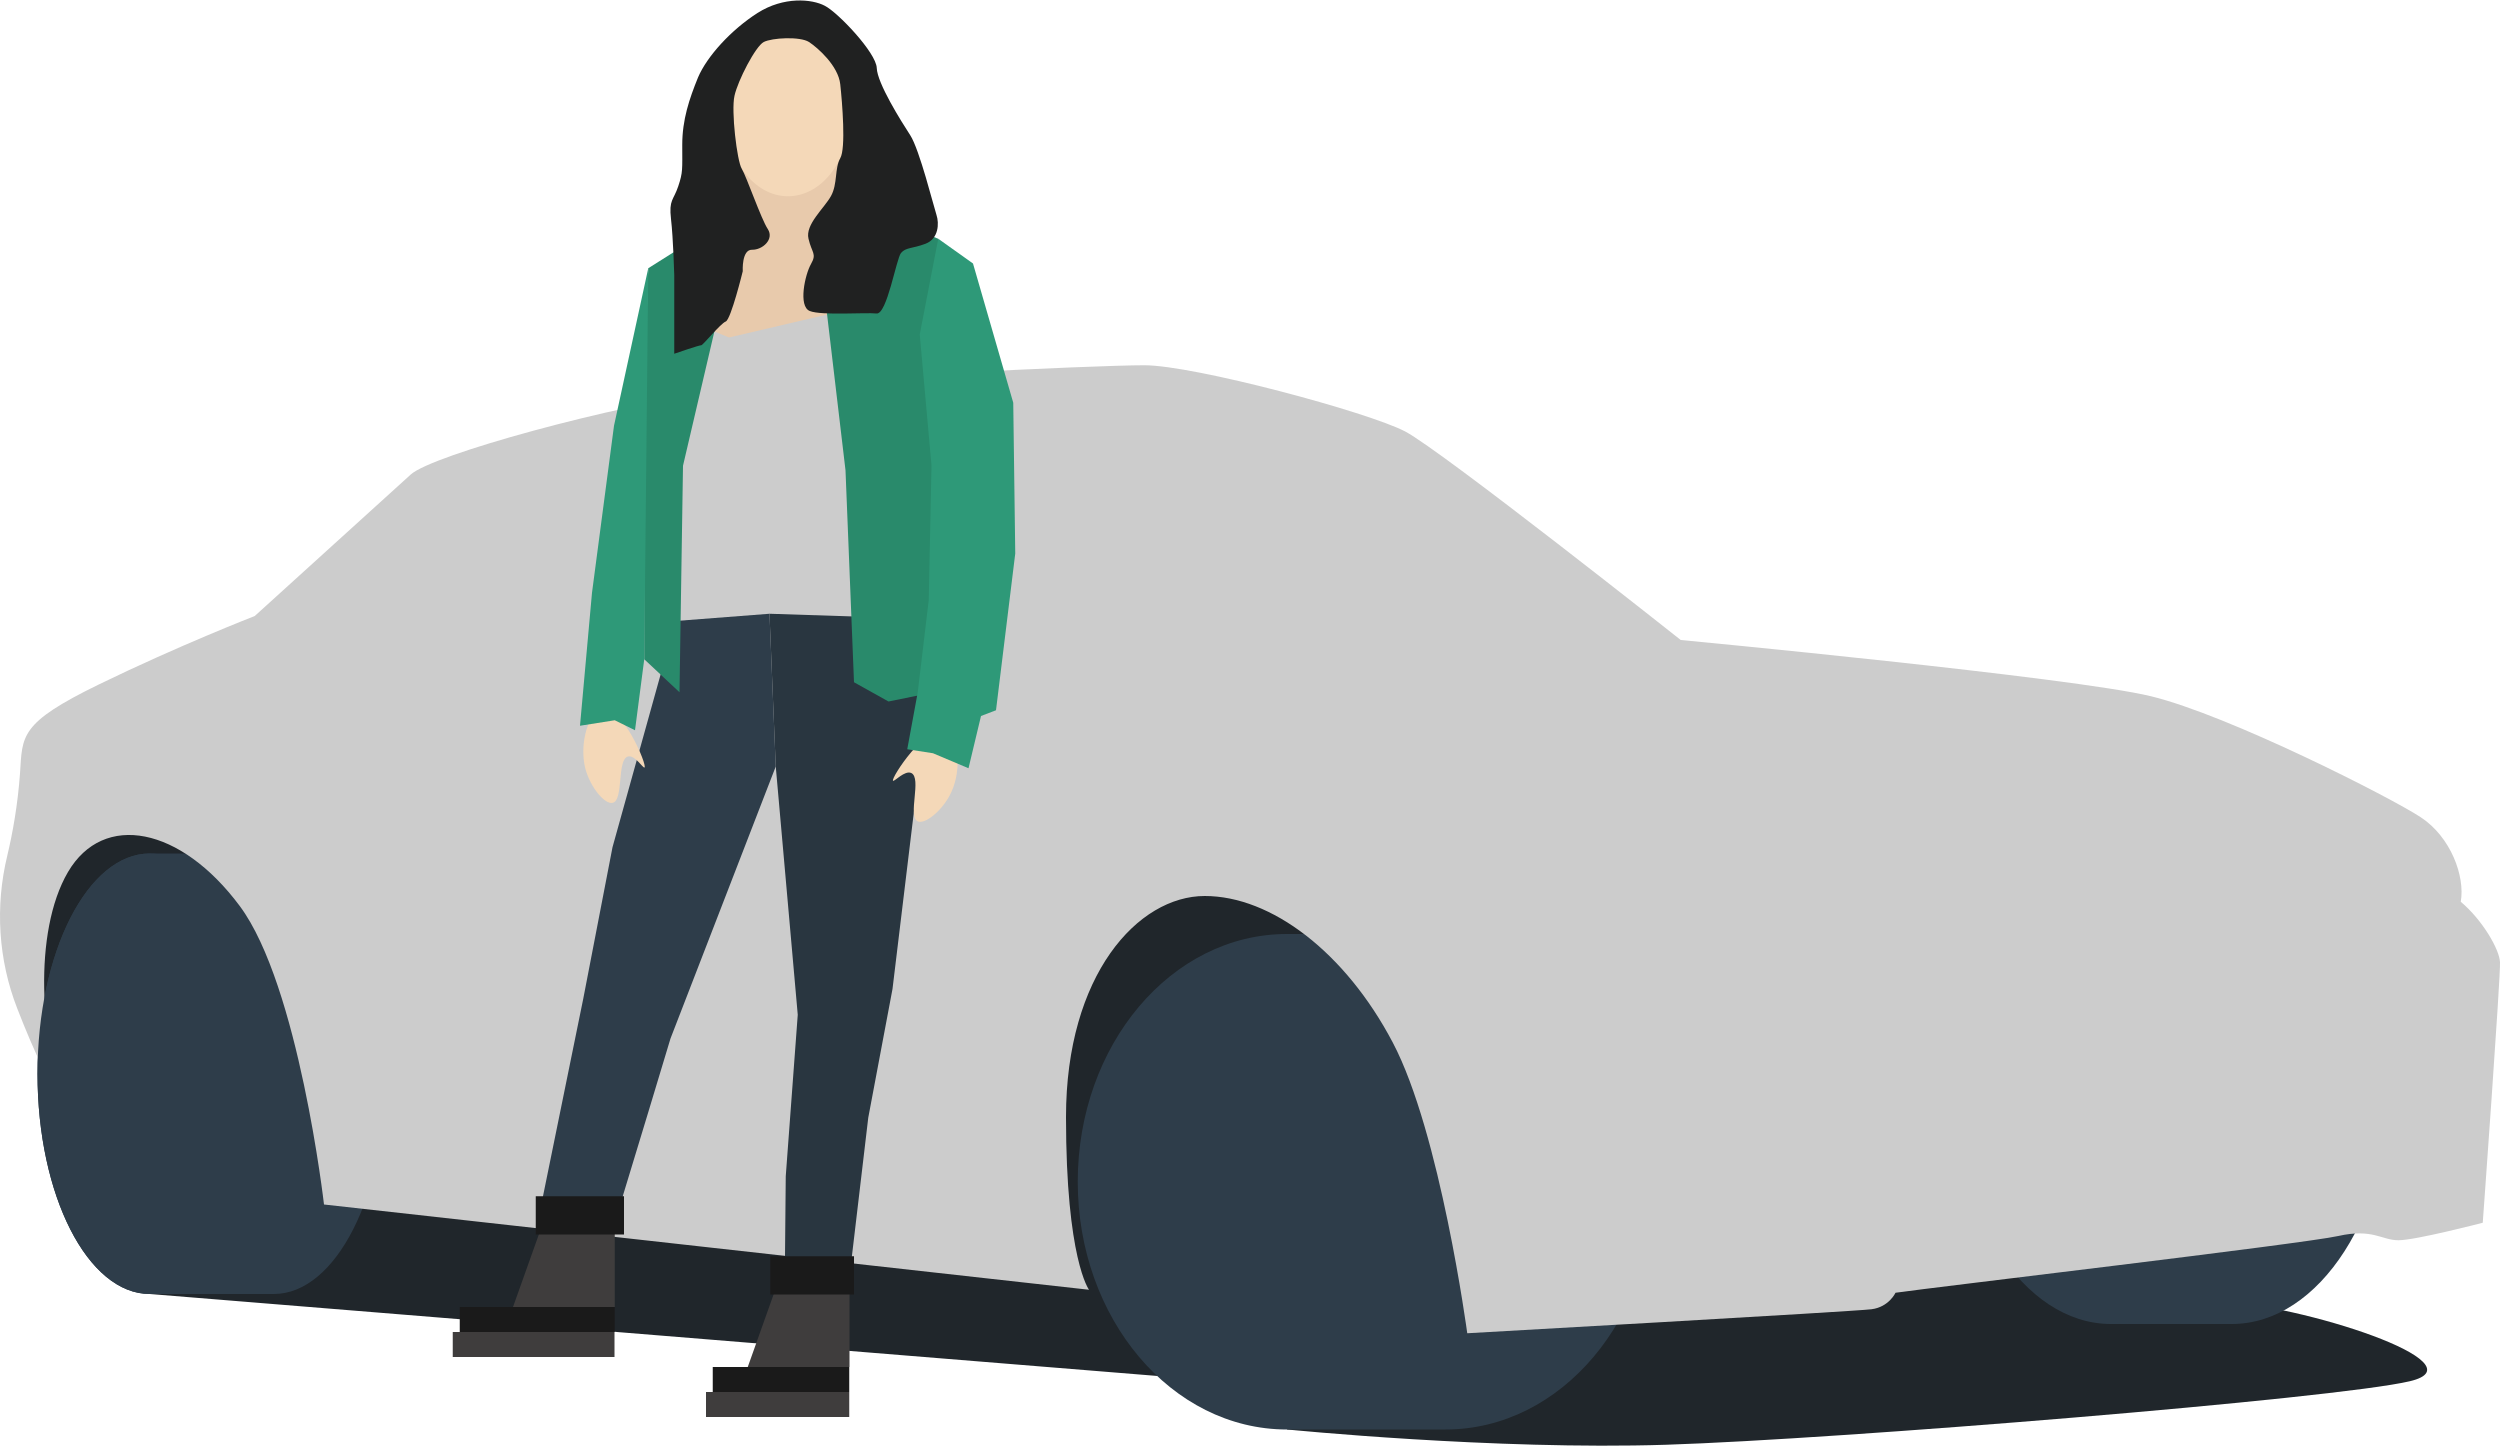 <svg xmlns="http://www.w3.org/2000/svg" xmlns:xlink="http://www.w3.org/1999/xlink" id="Layer_1" x="0px" y="0px" viewBox="0 0 1000 578.3" style="enable-background:new 0 0 1000 578.3;" xml:space="preserve"><style type="text/css">	.st0{fill:#20262B;}	.st1{fill:#2E3D4A;}	.st2{fill:#CCCCCC;}	.st3{fill:#E8CAAC;}	.st4{fill:#293640;}	.st5{fill:#3F3D3D;}	.st6{fill:#1A1A1A;}	.st7{fill:#298A6B;}	.st8{fill:#F4D8B8;}	.st9{fill:#2E9978;}	.st10{fill:#202121;}</style><g>	<path class="st0" d="M59.9,517.6L500,553.4l14.9,18.4c0,0,82.9,8.3,151.6,6.1s267.7-18.4,297.4-25.4c29.7-7-43.2-30.8-77.6-32.1  c-34.4-1.3-184-47.8-184-47.8l-540.6-16.4l-77,40.2L59.9,517.6z"></path>	<polygon class="st0" points="6.2,360.4 11.5,405.6 22.9,417 62.2,400.6 94.9,333.6 76.5,307.9 41.5,312  "></polygon>	<polygon class="st0" points="415.3,418.3 404,469.9 435.5,515.8 496.5,515.8 556.4,390.8 520,354.6 458.2,345.2  "></polygon>	<path class="st1" d="M154.4,429.5c0,48.6-20.1,88.1-44.9,88.1c-9.2,0-40.4,0-49.6,0c-24.8,0-44.9-39.4-44.9-88.1  s20.1-88.1,44.9-88.1c9.2,0,40.4,0,49.6,0C134.3,341.4,154.4,380.9,154.4,429.5z"></path>	<path class="st1" d="M661.9,472.7c0,54.7-37.4,99.1-83.7,99.1c-11.2,0-52.2,0-63.4,0c-46.2,0-83.7-44.4-83.7-99.1  c0-54.7,37.4-99.1,83.7-99.1c11.2,0,52.2,0,63.4,0C624.5,373.6,661.9,418,661.9,472.7z"></path>	<path class="st1" d="M956.4,430.5c0,54.7-28.5,99.1-63.7,99.1c-8.5,0-39.8,0-48.3,0c-35.2,0-63.7-44.4-63.7-99.1  c0-54.7,28.5-99.1,63.7-99.1c8.5,0,39.8,0,48.3,0C927.9,331.4,956.4,375.8,956.4,430.5z"></path>	<path class="st2" d="M6.9,403.4c-7.6-19.5-8.9-40.8-4-61.1c2.2-9.2,4.2-20.5,5.1-32.9c1-15.2-0.3-20.1,31.5-35.6  c31.8-15.5,62.4-27.4,62.4-27.4s53.7-48.7,62.4-56.6c8.7-7.9,81.1-27.7,122.5-33.2s151-10.5,170.9-10.5s89.5,18.7,104.4,26.5  c14.9,7.9,110.2,83.4,110.2,83.4s156.9,14.9,188.1,22.5c31.2,7.6,95.9,40.5,107.9,48.4c12,7.9,17.8,23.6,16,33.8  c8.7,7.3,15.5,19.1,15.7,24.2c0.3,5.1-6.9,104.2-6.9,104.2s-26.9,7-33.7,7c-6.8,0-10.3-4.8-24.1-1.7s-162.7,20.6-177.1,22.7  c0,0-2.6,5.7-9.6,6.6c-7,0.9-161.7,9.6-161.7,9.6S576.1,453,557.1,417c-19-36.1-48.6-58.6-75.2-58.6c-26.7,0-55.5,31.5-55.5,88.4  s9.2,69.1,9.2,69.1l-306-34.1c0,0-10.1-87.7-33.7-119.4s-54.5-37.8-68.7-13.6s-10.9,69.3-0.9,91.2C21.4,438.1,13.6,420.6,6.9,403.4  z"></path>	<ellipse class="st1" cx="59.9" cy="429.5" rx="44.9" ry="88.1"></ellipse>	<polygon class="st3" points="281.4,114.7 280.5,138.1 315.2,150.4 350.4,139.1 362.9,95.5 353.3,70.9 319.6,51.1 294.9,60.7   283.9,78.5  "></polygon>	<polygon class="st2" points="274.9,128.1 291.6,135 336.9,124.4 347.8,251.9 276.3,254.4 266.4,252.6  "></polygon>	<polygon class="st1" points="214.4,492.2 241.8,502.5 259.3,444.9 268.2,415.4 310.3,306.6 307.8,245.5 270.2,248.4 245,338.9   233.3,399.5  "></polygon>	<polygon class="st4" points="314,502.5 339.8,510.6 347.3,447.1 357,395.6 365.6,324.4 375.3,247.7 307.8,245.5 310.3,306.6   319.1,405.9 314.3,470.5  "></polygon>	<g id="Group_1665_00000025406757990045592500000004619859355932906416_">		<path id="Path_595_00000047769667220697815240000018230621900840035467_" class="st5" d="M339.8,546.8l-40.7,0l12.9-36.2l27.8,0   L339.8,546.8z"></path>					<rect id="Rectangle_1820_00000134939694259293826760000012957306870294706353_" x="285.1" y="546.8" class="st6" width="54.6" height="10"></rect>					<rect id="Rectangle_1821_00000137108976674316327320000000464368593534955392_" x="282.4" y="556.8" class="st5" width="57.3" height="10"></rect>		<polyline id="Rectangle_1822_00000183219346503603061640000015861133791977704853_" class="st6" points="319.4,517.8 308.1,517.8    308.1,502.5 341.6,502.5 341.6,517.8 319.4,517.8   "></polyline>	</g>	<g id="Group_1665_00000181796723353754398540000014271926859711949217_">		<path id="Path_595_00000092444963524092079510000016561736621480866203_" class="st5" d="M245.9,522.8l-40.7,0l12.9-36.2l27.8,0   L245.9,522.8z"></path>					<rect id="Rectangle_1820_00000122702625058358776620000014188832108817769148_" x="183.9" y="522.8" class="st6" width="62" height="10"></rect>					<rect id="Rectangle_1821_00000130610955566832728370000007847015102322758559_" x="181.1" y="532.8" class="st5" width="64.7" height="10"></rect>		<polyline id="Rectangle_1822_00000095331566313037036910000003174480215264379289_" class="st6" points="225.6,493.8 214.3,493.8    214.3,478.5 249.6,478.5 249.6,493.8 225.6,493.8   "></polyline>	</g>	<polygon class="st7" points="271.8,276.9 273.2,186.3 288.3,121.7 278,95.5 259.3,107.3 257.7,155.9 257.7,191.8 257.7,263.7  "></polygon>	<path id="Path_585_00000159469236056389369780000009192010333292034723_" class="st8" d="M241,283.6c-5.5,0.9-9.4,13.6-6.9,23.7  c2,7.7,8,14.8,11.1,13.8c4.3-1.3,1.5-17.3,6-18.5c2.8-0.7,6,4.8,6.6,4.4C259,306.2,249,282.3,241,283.6z"></path>	<polygon class="st9" points="232,290.3 245.9,288.1 254,292.1 257.7,263.7 259.3,107.3 245.6,170.3 236.8,237.1  "></polygon>	<polygon class="st7" points="355.4,280.6 341.6,272.9 338.2,188.1 329.7,116.2 355.4,87.6 375.3,95.5 381.4,189.2 373.6,276.9  "></polygon>	<path id="Path_585_00000093889287631857896050000012949094899845006775_" class="st8" d="M378.1,292.4c5.2,1.9,6.8,15.1,2.4,24.5  c-3.3,7.2-10.6,13.1-13.5,11.6c-4-2.1,1.8-17.3-2.5-19.3c-2.6-1.2-6.8,3.6-7.3,3.1C356.3,311.2,370.5,289.6,378.1,292.4z"></path>	<polygon class="st9" points="362.9,299.7 373.2,301.3 387.4,307.3 392.4,286.4 398.4,284.1 406.1,221.4 405.3,161.1 389.2,105.4   375.3,95.5 367.9,133.8 372.6,186.2 371.5,240 367.1,276.9  "></polygon>	<ellipse class="st8" cx="315.2" cy="45.2" rx="24.9" ry="33.3"></ellipse>	<path class="st10" d="M269.7,110v31.5c0,0,10.1-3.5,10.8-3.4c0.6,0.1,7.7-8.7,9.8-9.5c2.1-0.9,6.8-20.1,6.8-20.1s-0.5-8.7,3.7-8.6  c4.2,0.1,9-4.2,6.3-8.3s-8.5-21-10.4-24.1s-4.3-23.2-2.9-29.2c1.3-6,8.4-19.8,11.7-21.5c3.3-1.7,14.5-2.3,18.1,0  c3.5,2.3,11.7,9.5,12.5,16.9s2.3,25.6,0,29.6s-1,10.2-3.7,15.1c-2.7,4.9-10.4,11.4-9,17.1c1.3,5.7,3.4,5.9,1,10.1  c-2.4,4.2-5.2,16.9-0.5,18.8s22.5,0.5,26.7,1c4.2,0.5,7.9-21.9,9.8-24.2s4.5-1.7,9.8-3.7c5.3-2,5.5-8.2,4.4-11.5  c-1.1-3.3-6.8-26.2-10.5-31.9s-13.2-20.8-13.4-26.9c-0.2-6.1-15.6-22.3-20.8-24.9c-5.1-2.7-16.4-3.8-26.9,2.9S282.8,22.5,279.2,31  c-3.5,8.6-6.3,16.9-6.3,26.9c0,10,0.3,10.9-1.6,16.6s-3.8,5.3-2.9,13.1S269.7,110,269.7,110z"></path></g></svg>